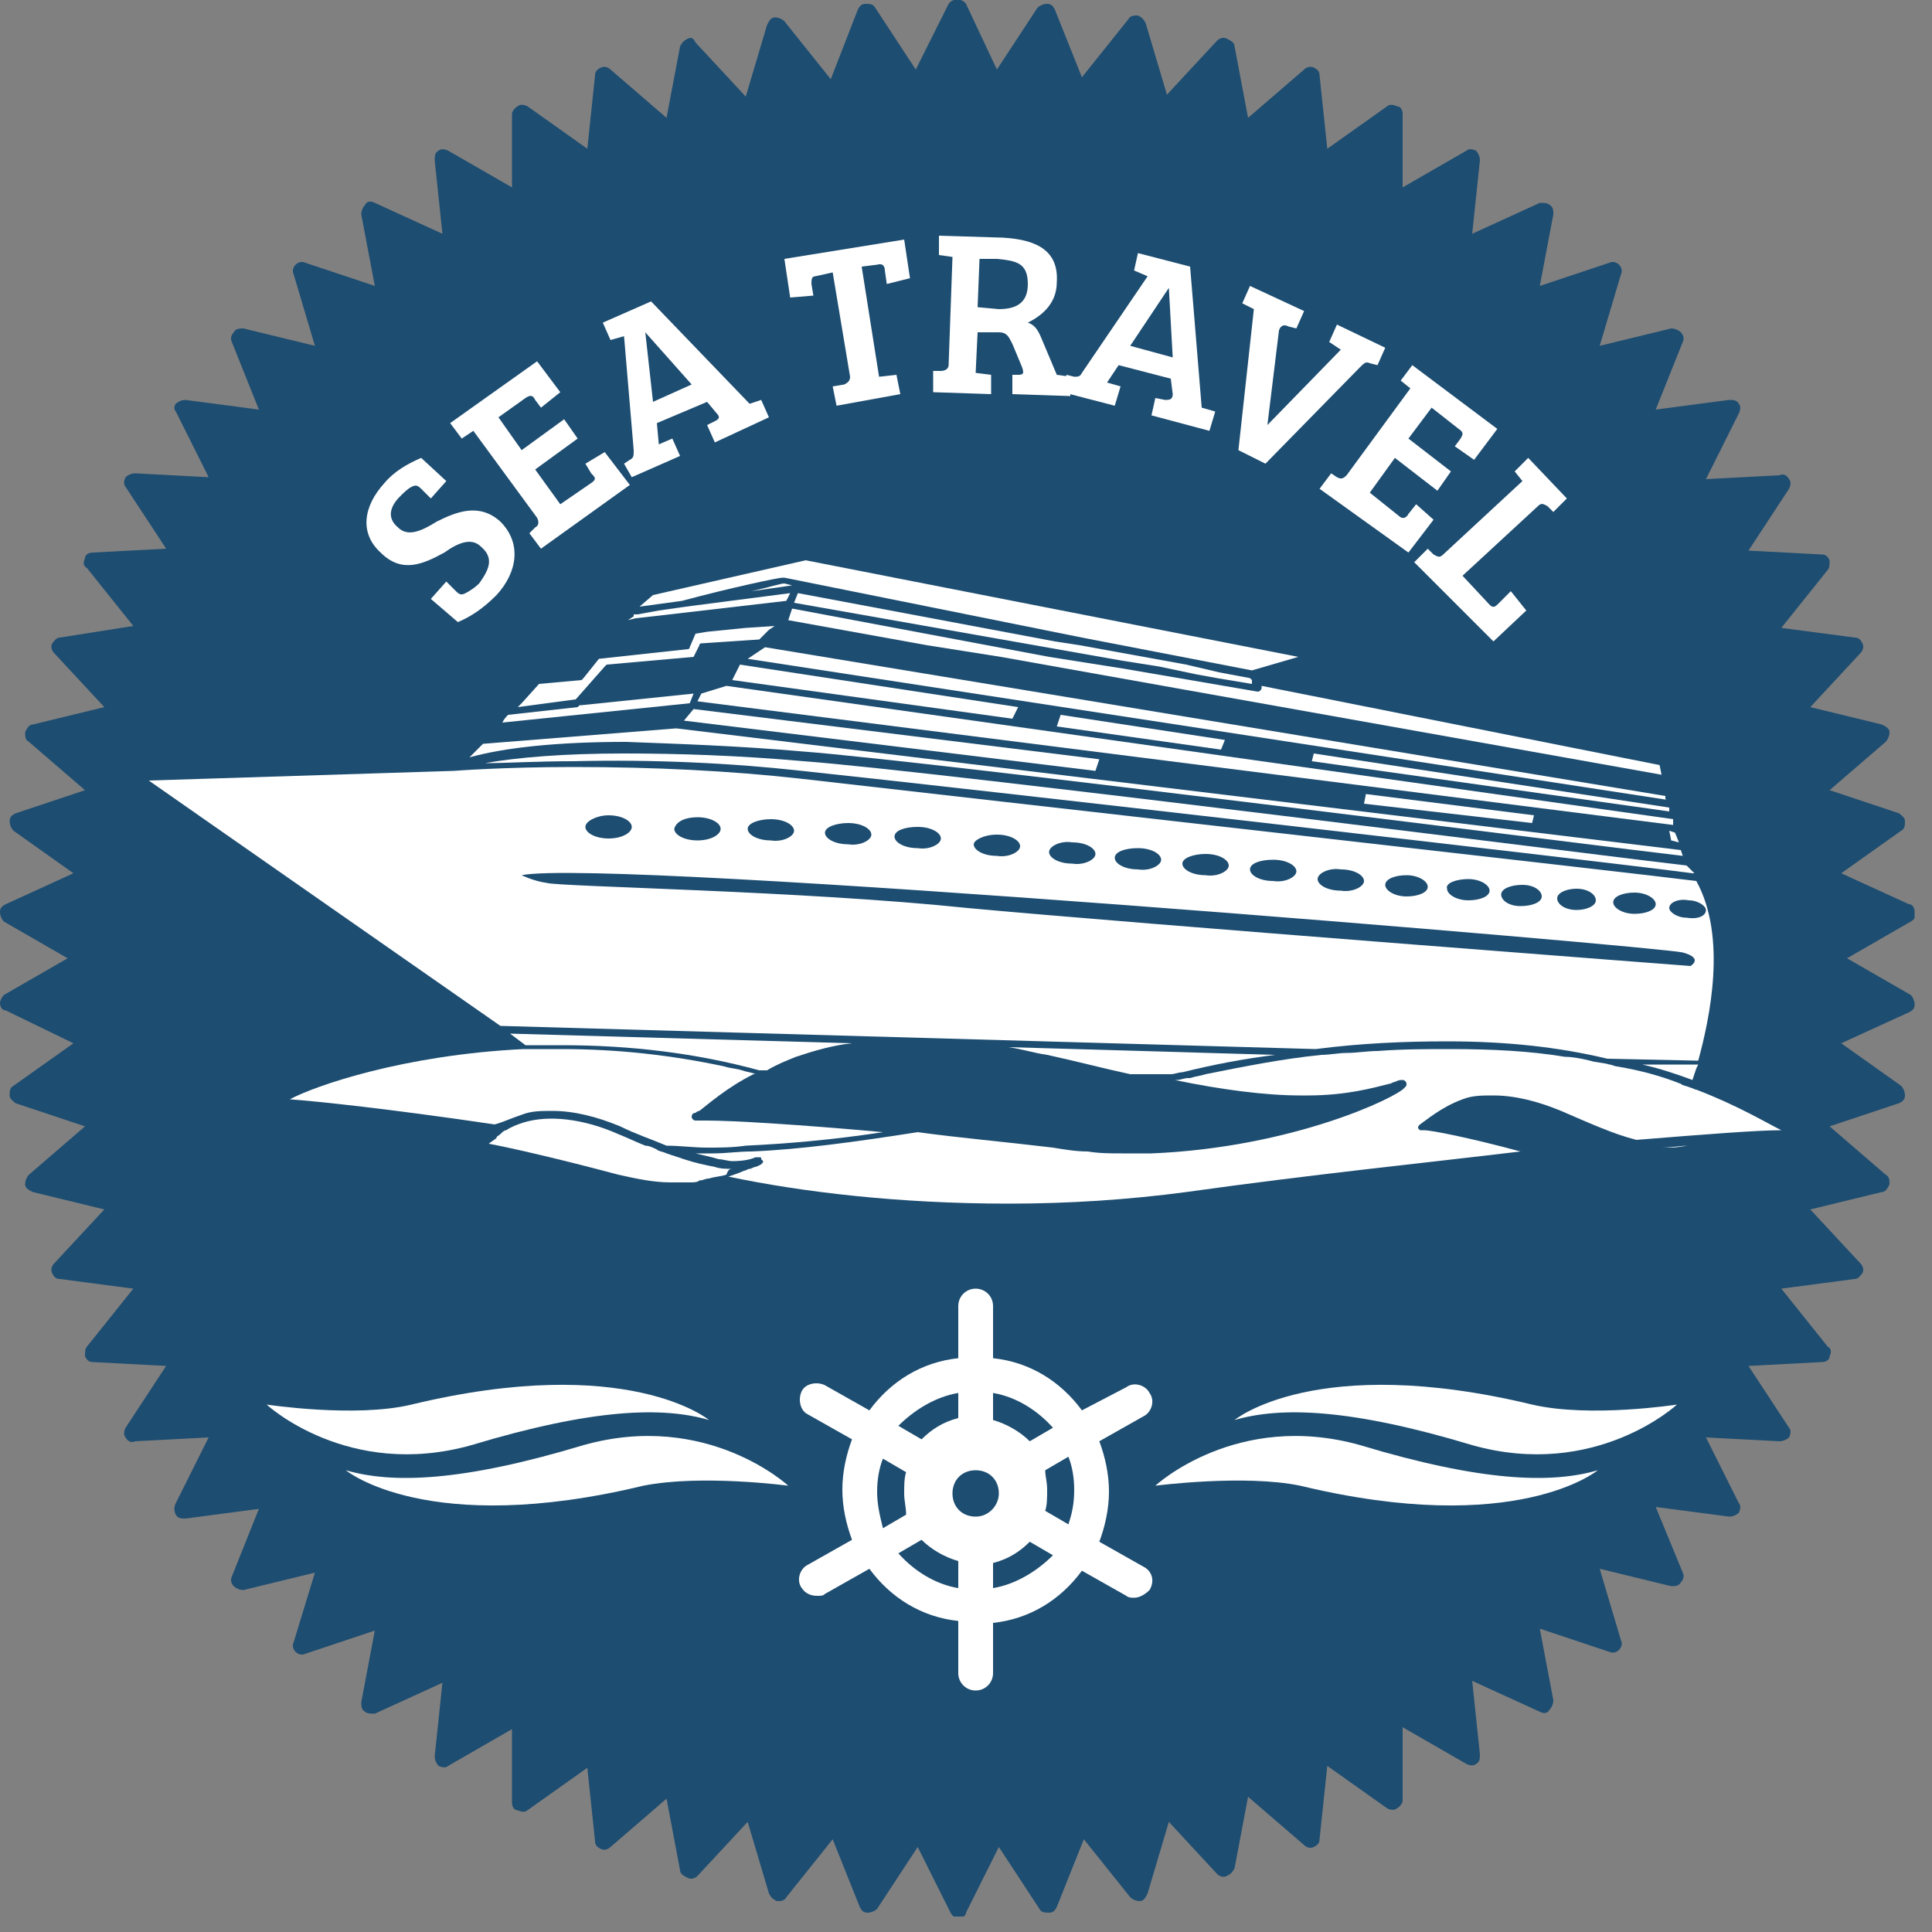 <?xml version="1.0" encoding="UTF-8"?> <svg xmlns="http://www.w3.org/2000/svg" width="100" height="100" viewBox="0 0 100 100" fill="none"><rect x="0" y="0" width="100" height="100" fill="#808080" stroke="none"/> <g clip-path="url(#clip0_59:1816)"> <path d="M95.6 49.6L98.9 47.7C99.1 47.6 99.2 47.4 99.1 47.2C99.1 47 99 46.8 98.8 46.8L95.3 45.2L98.4 43C98.6 42.9 98.6 42.7 98.6 42.5C98.6 42.3 98.4 42.2 98.3 42.1L94.7 40.9L97.6 38.4C97.7 38.3 97.8 38.1 97.8 37.9C97.8 37.7 97.6 37.6 97.4 37.5L93.7 36.6L96.3 33.8C96.4 33.7 96.5 33.5 96.4 33.3C96.3 33.1 96.2 33 96 33L92.2 32.5L94.6 29.5C94.7 29.4 94.7 29.2 94.7 29C94.6 28.8 94.5 28.7 94.3 28.7L90.5 28.5L92.6 25.3C92.7 25.1 92.7 24.9 92.6 24.8C92.5 24.6 92.3 24.5 92.1 24.6L88.3 24.8L90 21.4C90.1 21.2 90.1 21 90 20.9C89.9 20.7 89.7 20.7 89.5 20.7L85.7 21.2L87.1 17.7C87.2 17.5 87.1 17.3 87 17.2C86.9 17.1 86.7 17 86.5 17L82.8 17.9L83.9 14.2C84 14 83.9 13.8 83.8 13.7C83.7 13.6 83.5 13.5 83.3 13.6L79.7 14.8L80.4 11.1C80.4 10.9 80.4 10.7 80.2 10.6C80.1 10.5 79.9 10.5 79.7 10.5L76.2 12.1L76.6 8.3C76.6 8.1 76.5 7.9 76.4 7.8C76.2 7.7 76 7.7 75.9 7.8L72.6 9.7V5.9C72.6 5.7 72.5 5.5 72.3 5.5C72.1 5.4 71.9 5.4 71.8 5.5L68.7 7.7L68.3 3.9C68.3 3.7 68.2 3.6 68 3.5C67.8 3.4 67.6 3.5 67.5 3.6L64.6 6.1L63.9 2.4C63.9 2.2 63.7 2.1 63.5 2C63.3 1.9 63.1 2 63 2.1L60.4 4.9L59.3 1.2C59.2 1 59.1 0.9 58.9 0.8C58.7 0.8 58.5 0.8 58.4 1L56 4L54.6 0.5C54.5 0.3 54.4 0.2 54.2 0.2C54 0.2 53.8 0.3 53.7 0.4L51.6 3.6L50 0.2C49.8 -0.1 49.3 -0.1 49.1 0.2L47.4 3.6L45.3 0.4C45.2 0.2 45 0.2 44.8 0.2C44.6 0.2 44.5 0.3 44.4 0.5L43 4.1L40.6 1.1C40.5 1 40.3 0.9 40.1 0.9C39.9 0.9 39.8 1.1 39.7 1.3L38.6 5L36 2.2C35.9 2 35.8 1.9 35.6 2C35.4 2.1 35.3 2.2 35.2 2.4L34.5 6.1L31.6 3.6C31.5 3.5 31.3 3.4 31.1 3.5C30.9 3.6 30.8 3.7 30.8 3.9L30.4 7.7L27.3 5.5C27.1 5.4 26.9 5.4 26.8 5.5C26.6 5.6 26.5 5.8 26.5 5.9V9.7L23.2 7.8C23 7.7 22.8 7.7 22.7 7.8C22.5 7.9 22.5 8.1 22.5 8.3L22.9 12.1L19.4 10.5C19.2 10.4 19 10.4 18.9 10.6C18.8 10.7 18.7 10.9 18.7 11.1L19.4 14.8L15.8 13.6C15.6 13.5 15.4 13.6 15.3 13.7C15.2 13.8 15.1 14 15.2 14.2L16.3 17.9L12.6 17C12.4 17 12.2 17 12.1 17.2C12 17.3 11.9 17.5 12 17.7L13.4 21.2L9.6 20.7C9.4 20.7 9.2 20.8 9.1 20.9C9 21 9 21.2 9.1 21.3L10.8 24.7L7 24.5C6.8 24.5 6.6 24.6 6.5 24.7C6.4 24.9 6.4 25.1 6.5 25.2L8.6 28.4L4.8 28.6C4.6 28.6 4.4 28.7 4.4 28.9C4.3 29.1 4.3 29.3 4.5 29.4L6.9 32.4L3.1 33C2.9 33 2.8 33.2 2.7 33.3C2.6 33.5 2.7 33.7 2.8 33.8L5.4 36.6L1.7 37.5C1.5 37.5 1.4 37.7 1.3 37.9C1.3 38.1 1.3 38.3 1.5 38.4L4.4 40.9L0.8 42.1C0.6 42.2 0.5 42.3 0.5 42.5C0.5 42.7 0.6 42.9 0.7 43L3.8 45.2L0.3 46.8C0.1 46.9 0 47 0 47.2C0 47.4 0.1 47.6 0.2 47.7L3.5 49.6L0.2 51.5C0.1 51.6 0 51.8 0 51.9C0 52.1 0.1 52.3 0.3 52.3L3.8 54L0.7 56.2C0.5 56.3 0.5 56.5 0.5 56.7C0.5 56.9 0.7 57 0.8 57.1L4.4 58.3L1.5 60.8C1.4 60.9 1.3 61.1 1.3 61.3C1.3 61.5 1.5 61.6 1.7 61.7L5.4 62.6L2.8 65.4C2.7 65.5 2.6 65.7 2.7 65.9C2.8 66.1 2.9 66.2 3.1 66.2L6.9 66.7L4.5 69.7C4.4 69.8 4.4 70 4.4 70.2C4.5 70.4 4.6 70.5 4.8 70.5L8.6 70.7L6.5 73.9C6.4 74.1 6.4 74.3 6.5 74.4C6.6 74.6 6.8 74.7 7 74.6L10.8 74.4L9.1 77.8C9 78 9 78.2 9.1 78.4C9.2 78.6 9.4 78.6 9.6 78.6L13.4 78.1L12 81.6C11.9 81.8 12 82 12.1 82.1C12.2 82.2 12.4 82.3 12.6 82.3L16.3 81.4L15.2 85C15.1 85.2 15.2 85.4 15.3 85.5C15.4 85.6 15.6 85.7 15.8 85.6L19.4 84.4L18.7 88.1C18.7 88.3 18.7 88.5 18.9 88.6C19 88.7 19.2 88.7 19.4 88.7L22.9 87.1L22.5 90.9C22.5 91.1 22.6 91.3 22.7 91.4C22.9 91.5 23.1 91.5 23.2 91.4L26.5 89.5V93.3C26.5 93.5 26.6 93.7 26.8 93.7C27 93.8 27.2 93.8 27.3 93.7L30.4 91.5L30.8 95.3C30.8 95.5 30.9 95.6 31.1 95.7C31.3 95.8 31.5 95.7 31.6 95.6L34.5 93.1L35.2 96.8C35.2 97 35.4 97.1 35.6 97.2C35.8 97.3 36 97.2 36.1 97.1L38.7 94.3L39.8 98C39.9 98.2 40 98.3 40.2 98.4C40.4 98.4 40.6 98.4 40.7 98.2L43.1 95.2L44.5 98.7C44.6 98.9 44.7 99 44.9 99C45.1 99 45.3 98.9 45.4 98.8L47.5 95.6L49.2 99C49.3 99.2 49.5 99.3 49.6 99.3C49.7 99.3 50 99.2 50 99L51.7 95.6L53.8 98.8C53.9 99 54.1 99 54.3 99C54.5 99 54.6 98.9 54.7 98.7L56.1 95.2L58.5 98.2C58.6 98.3 58.8 98.4 59 98.4C59.2 98.4 59.3 98.2 59.4 98L60.5 94.3L63 97C63.1 97.1 63.3 97.2 63.5 97.1C63.7 97 63.8 96.9 63.9 96.7L64.6 93L67.5 95.5C67.6 95.6 67.8 95.7 68 95.6C68.2 95.5 68.3 95.4 68.3 95.2L68.7 91.4L71.8 93.6C72 93.7 72.2 93.7 72.3 93.6C72.5 93.5 72.6 93.3 72.6 93.2V89.4L75.9 91.3C76.1 91.4 76.3 91.4 76.4 91.3C76.6 91.2 76.6 91 76.6 90.8L76.2 87L79.7 88.6C79.9 88.7 80.1 88.7 80.2 88.5C80.3 88.4 80.4 88.2 80.4 88L79.7 84.3L83.3 85.5C83.5 85.6 83.7 85.5 83.8 85.4C83.9 85.3 84 85.1 83.9 84.9L82.8 81.2L86.5 82.1C86.7 82.1 86.9 82.1 87 81.9C87.1 81.8 87.2 81.6 87.1 81.4L85.7 78L89.5 78.5C89.7 78.5 89.9 78.4 90 78.3C90.1 78.1 90.1 77.9 90 77.8L88.3 74.4L92.1 74.6C92.3 74.6 92.5 74.5 92.6 74.4C92.7 74.2 92.7 74 92.6 73.9L90.5 70.7L94.3 70.5C94.5 70.5 94.7 70.4 94.7 70.2C94.8 70 94.8 69.8 94.6 69.7L92.2 66.7L96 66.2C96.2 66.2 96.3 66 96.4 65.9C96.5 65.7 96.4 65.5 96.3 65.4L93.7 62.6L97.4 61.7C97.6 61.7 97.7 61.5 97.8 61.3C97.8 61.1 97.8 60.9 97.6 60.8L94.7 58.3L98.3 57.1C98.5 57 98.6 56.9 98.6 56.7C98.6 56.5 98.5 56.3 98.4 56.2L95.3 54L98.8 52.4C99 52.3 99.1 52.2 99.1 52C99.1 51.8 99 51.6 98.9 51.5L95.6 49.6Z" fill="#1D4D71"></path> <path d="M86.4 59.4C86.9 59.4 87.2 59.3 87.4 59.3C87 59.3 86.5 59.4 86 59.4C86.2 59.4 86.3 59.4 86.4 59.4Z" fill="white"></path> <path d="M41.7 29L33.8 30.8L33.1 31.4L35.3 31.1C37.9 30.4 40.3 29.9 40.5 29.9H40.6L56 33L64.8 34.7L67.2 34L41.7 29Z" fill="white"></path> <path d="M26 37.4L35.7 36.4L35.9 35.9L30.1 36.5H30L29.9 36.6L26.3 37C26.2 37.1 26.1 37.2 26 37.4Z" fill="white"></path> <path d="M68.1 54.3C70.4 54 72.7 53.9 74.9 53.9C78 53.9 80.7 54.2 83.2 54.8L87.9 54.9C88.5 52.7 89.4 48.5 87.8 45.6C84.7 45.2 50.1 41.3 41.4 40.3C37.8 39.9 33.9 39.7 29.7 39.7C26 39.7 23.5 39.9 23.5 39.9L7.7 40.4L25.9 53.1L68.1 54.3ZM87.4 46.6C87.9 46.6 88.3 46.9 88.3 47.1C88.3 47.4 87.9 47.6 87.3 47.5C86.8 47.5 86.4 47.2 86.4 47C86.4 46.7 86.9 46.5 87.4 46.6ZM84.6 46.2C85.2 46.2 85.7 46.5 85.7 46.8C85.7 47.1 85.2 47.3 84.6 47.3C84 47.3 83.5 47 83.5 46.7C83.5 46.4 84 46.2 84.6 46.2ZM81.6 46C82.2 46 82.6 46.3 82.6 46.6C82.6 46.9 82.1 47.1 81.6 47.1C81 47.1 80.6 46.8 80.6 46.5C80.6 46.2 81.1 46 81.6 46ZM78.8 45.8C79.4 45.8 79.8 46.1 79.8 46.4C79.8 46.7 79.3 46.9 78.7 46.9C78.1 46.9 77.7 46.6 77.7 46.3C77.7 46 78.2 45.8 78.8 45.8ZM76 45.5C76.6 45.5 77.1 45.8 77.1 46.1C77.1 46.4 76.6 46.6 76 46.6C75.4 46.6 74.9 46.3 74.9 46C74.8 45.7 75.4 45.5 76 45.5ZM72.8 45.3C73.4 45.3 73.9 45.6 73.9 45.9C73.9 46.2 73.4 46.4 72.8 46.4C72.2 46.4 71.7 46.1 71.7 45.8C71.7 45.5 72.2 45.3 72.8 45.3ZM69.4 45C70.1 45 70.6 45.3 70.6 45.6C70.6 45.9 70 46.2 69.4 46.1C68.7 46.1 68.2 45.8 68.2 45.5C68.2 45.2 68.8 44.9 69.4 45ZM65.9 44.5C66.6 44.5 67.1 44.8 67.1 45.1C67.1 45.4 66.5 45.7 65.9 45.6C65.2 45.6 64.7 45.3 64.7 45C64.7 44.7 65.2 44.5 65.9 44.5ZM62.4 44.2C63.1 44.2 63.6 44.5 63.6 44.8C63.6 45.1 63 45.4 62.4 45.3C61.7 45.3 61.2 45 61.2 44.7C61.2 44.4 61.8 44.2 62.4 44.2ZM58.9 43.9C59.6 43.9 60.1 44.2 60.1 44.5C60.1 44.8 59.5 45.1 58.9 45C58.2 45 57.7 44.7 57.7 44.4C57.7 44.1 58.2 43.9 58.9 43.9ZM55.5 43.6C56.2 43.6 56.7 43.9 56.7 44.2C56.7 44.5 56.1 44.8 55.5 44.7C54.8 44.7 54.3 44.4 54.3 44.1C54.3 43.8 54.9 43.5 55.5 43.6ZM51.6 43.2C52.3 43.2 52.8 43.5 52.8 43.8C52.8 44.1 52.2 44.4 51.6 44.3C50.9 44.3 50.4 44 50.4 43.7C50.4 43.5 50.9 43.2 51.6 43.2ZM47.5 42.8C48.2 42.8 48.7 43.1 48.7 43.4C48.7 43.7 48.1 44 47.5 43.9C46.8 43.9 46.3 43.6 46.3 43.3C46.3 43 46.8 42.8 47.5 42.8ZM43.9 42.6C44.6 42.6 45.1 42.9 45.1 43.2C45.1 43.5 44.5 43.8 43.9 43.7C43.2 43.7 42.7 43.4 42.7 43.1C42.7 42.8 43.3 42.6 43.9 42.6ZM39.9 42.4C40.6 42.4 41.1 42.7 41.1 43C41.1 43.3 40.5 43.6 39.9 43.5C39.2 43.5 38.7 43.2 38.7 42.9C38.7 42.6 39.3 42.4 39.9 42.4ZM36.1 42.3C36.8 42.3 37.3 42.6 37.3 42.9C37.3 43.2 36.8 43.5 36.1 43.5C35.4 43.5 34.9 43.2 34.9 42.9C35 42.5 35.5 42.3 36.1 42.3ZM31.5 42.2C32.2 42.2 32.7 42.5 32.7 42.8C32.7 43.1 32.2 43.4 31.5 43.4C30.8 43.4 30.3 43.1 30.3 42.8C30.3 42.5 30.9 42.2 31.5 42.2ZM87.1 49.3C88.2 49.6 87.5 50 87.5 50C87.5 50 58.7 47.8 50.1 47C41.5 46.1 29 45.9 28.3 45.7C27.6 45.6 27 45.3 27 45.3C31.5 44.4 85.9 49 87.1 49.3Z" fill="white"></path> <path d="M41.6 38.9C48.2 39.4 83.6 43.9 87.1 44.3L87 44L35 37.7L25 38.5C24.7 38.8 24.5 39 24.3 39.2C26.1 38.7 28.8 38.4 32.4 38.4C35 38.5 38.2 38.6 41.6 38.9Z" fill="white"></path> <path d="M38.9 30.6L41 30.3L40.6 30.2C40.4 30.2 39.8 30.4 38.9 30.6Z" fill="white"></path> <path d="M87.6 55.9L87.8 55.3L87.9 55.1H85C85.9 55.3 86.8 55.6 87.6 55.9Z" fill="white"></path> <path d="M41.2 54.7C42.1 54.4 43.1 54.1 44.1 54L26.4 53.5L27.2 54.1C27.8 54.1 28.4 54.1 29.1 54.1C32.6 54.1 36 54.5 39.3 55.4H39.7C40.2 55.1 40.7 54.9 41.2 54.7Z" fill="white"></path> <path d="M61.2 55.5C62.8 55.1 64.4 54.8 66 54.6L52.2 54.2C52.9 54.3 53.5 54.5 54.2 54.6C55.6 54.9 57.1 55.3 58.5 55.6H60.6C60.8 55.6 61 55.5 61.2 55.5Z" fill="white"></path> <path d="M41.5 39.9C50 40.8 83.1 44.6 87.6 45.2C87.6 45.2 87.6 45.2 87.7 45.2L87.3 44.8C85.4 44.6 48.4 39.9 41.6 39.4C38.2 39.1 35.1 39 32.3 39C29.2 39 26.8 39.2 25.1 39.5C26.2 39.5 27.8 39.4 29.7 39.4C33.9 39.3 37.9 39.5 41.5 39.9Z" fill="white"></path> <path d="M27.9 35.4L27 36.4L26.8 36.6L29.8 36.2L31.3 34.5L31.4 34.4L35.9 34L36.2 33.4C36.2 33.3 36.3 33.3 36.3 33.3L39.3 33.1L39.4 33L39.6 32.8L39.8 32.6L40.1 32.4L38.6 32.5L37.6 32.6L36.6 32.7L36 32.8L35.7 33.5C35.7 33.6 35.6 33.6 35.6 33.6L31 34.1L30.2 35.1L30.1 35.2L27.9 35.4Z" fill="white"></path> <path d="M86.2 41.2L39.6 33.5L38.7 34.1L86.3 41.4H86.2V41.2Z" fill="white"></path> <path d="M65.3 35.5V35.6C65.3 35.7 65.2 35.8 65.1 35.8L58.1 34.6L56.2 34.3L54.3 34L41 31.5L40.8 32.1L48 33.4L49.9 33.7L51.8 34L86 40.1L85.9 39.6L65.3 35.5Z" fill="white"></path> <path d="M37.6 35.5L36.3 35.9L36.1 36.3L86.6 42.7V42.4L37.6 35.5Z" fill="white"></path> <path d="M79.3 42.6L79.4 42.2L70.7 41.1L70.6 41.6L79.3 42.6Z" fill="white"></path> <path d="M86.9 43.6L86.7 43.1L86.4 43L86.5 43.5L86.9 43.6Z" fill="white"></path> <path d="M56.7 39.9L56.9 39.3L35.9 36.7L35.4 37.3L56.7 39.9Z" fill="white"></path> <path d="M52.7 36.6L38.3 34.4L37.9 35.2L52.4 37.2L52.7 36.6Z" fill="white"></path> <path d="M68 39L67.9 39.4L86.4 42V41.8L68 39Z" fill="white"></path> <path d="M54.9 37L54.7 37.6L63.2 38.8L63.4 38.3L54.9 37Z" fill="white"></path> <path d="M64.8 35.2L64.7 35.1L63.1 34.8L61.4 34.4L55.9 33.4L54.6 33.2L41.3 30.7L41.1 31.2L58.1 34.2L60 34.5L61.9 34.9L63 35.1L64.8 35.4V35.3V35.2Z" fill="white"></path> <path d="M32.8 31.8V31.9L32.5 32.1L32.9 32L33.8 31.9L40.7 31.1L40.9 30.7L35.5 31.4L34.1 31.6L33 31.8H32.8Z" fill="white"></path> <path d="M27 57.7C27.5 57.5 28 57.5 28.6 57.5C29.7 57.5 30.9 57.8 32.1 58.3C32.9 58.7 33.8 59 34.5 59.3C35.2 59.3 35.9 59.4 36.6 59.4C37.3 59.4 37.9 59.4 38.6 59.3C40.7 59.2 43.1 59 45.7 58.6C41.3 58.2 37.9 58 36.6 58C36.3 58 36.1 58 36.1 58H36C35.9 58 35.8 57.9 35.8 57.8C35.8 57.8 35.8 57.6 36 57.6C36 57.6 36.1 57.5 36.2 57.5C36.6 57.2 37.6 56.3 39 55.6C39 55.6 39 55.6 39.1 55.6C38.9 55.5 38.7 55.5 38.4 55.4C38.1 55.3 37.8 55.3 37.5 55.2C34.7 54.6 31.9 54.3 29.1 54.3C28.6 54.3 28.2 54.3 27.7 54.3C27.6 54.3 27.5 54.3 27.4 54.3C27.3 54.3 27.2 54.3 27.1 54.3C20.9 54.6 16.3 56.2 15 56.9C16.4 57 20.2 57.4 25.6 58.2C26 58.1 26.4 57.9 27 57.7Z" fill="white"></path> <path d="M87.8 56.4C87.7 56.4 87.6 56.3 87.5 56.3C87.3 56.2 87.1 56.2 87 56.1C86 55.7 84.9 55.4 83.7 55.2C83.6 55.2 83.4 55.1 83.3 55.1C83 55 82.6 55 82.3 54.9C81.9 54.8 81.4 54.7 81 54.7C79.2 54.4 77.2 54.3 75.1 54.3C73.8 54.3 72.6 54.3 71.3 54.4C70.8 54.4 70.2 54.5 69.7 54.5C69.3 54.5 68.8 54.6 68.4 54.6C66.4 54.8 64.4 55.2 62.4 55.6C62.1 55.7 61.9 55.7 61.6 55.8H61.5C61.3 55.8 61.1 55.9 60.9 55.9H60.8C63.2 56.4 65.5 56.7 67.3 56.7C67.4 56.7 67.6 56.7 67.7 56.7C69.7 56.7 71.1 56.3 71.9 56.1C72 56.1 72.1 56 72.2 56C72.4 55.9 72.5 55.9 72.5 55.9C72.5 55.9 72.5 55.9 72.6 55.9C72.7 55.9 72.8 56 72.8 56.1C72.8 56.2 72.8 56.2 72.7 56.3C72.3 56.8 66.9 59.4 59.6 59.7C59.2 59.7 58.8 59.7 58.3 59.7C58.2 59.7 58.2 59.7 58.1 59.7C57.5 59.7 56.9 59.7 56.3 59.6C55.7 59.6 55.1 59.5 54.5 59.4C52 59.1 49.7 58.9 47.5 58.6C44.3 59.1 41.4 59.5 38.9 59.6C38.2 59.6 37.6 59.7 36.9 59.7C36.6 59.7 36.3 59.7 36 59.7C36.4 59.8 36.9 59.9 37.2 60C37.4 60 37.7 60.1 37.9 60.1C38.5 60.1 38.9 60 39.1 59.9C39.2 59.9 39.2 59.9 39.3 59.9C39.4 59.9 39.4 59.9 39.4 60L39.5 60.1C39.5 60.2 39.4 60.3 39.1 60.4C39 60.4 38.9 60.5 38.8 60.5C38.7 60.5 38.6 60.6 38.5 60.6C38.3 60.7 38 60.8 37.7 60.9C41.5 61.7 46.5 62.3 52.2 62.3C55.3 62.3 58.4 62.1 61.4 61.7C67.8 60.8 73.7 60.2 78.7 59.6C76.1 58.9 74.1 58.5 73.7 58.5C73.6 58.5 73.5 58.5 73.5 58.5L73.4 58.4C73.4 58.3 73.4 58.3 73.5 58.2C73.8 58 74.6 57.3 75.7 56.9C76.2 56.7 76.7 56.7 77.3 56.7C78.4 56.7 79.6 57 80.8 57.5C82.2 58.1 83.5 58.7 84.7 59C88.4 58.7 91 58.5 92.2 58.5C91.4 58.1 89.9 57.2 87.8 56.4Z" fill="white"></path> <path d="M37.9 60.5C37.6 60.5 37.3 60.5 37 60.4C36.5 60.3 36 60.2 35.4 60C35.1 59.9 34.8 59.8 34.5 59.7C34.3 59.6 34.1 59.6 34 59.5C33.8 59.4 33.6 59.3 33.4 59.3C32.9 59.1 32.5 58.9 32 58.7C30.2 57.9 28.4 57.7 27.1 58.1C26.8 58.2 26.5 58.3 26.2 58.5C26.1 58.5 26 58.6 25.9 58.7C25.8 58.8 25.7 58.8 25.7 58.9C25.6 59 25.4 59.1 25.3 59.2C26.4 59.4 29 60 32 60.8C32.9 61 33.8 61.2 34.7 61.2C35 61.2 35.4 61.2 35.7 61.2C35.9 61.2 36.1 61.2 36.2 61.1C36.4 61.1 36.5 61 36.7 61C37 60.9 37.3 60.9 37.6 60.8C37.7 60.5 37.8 60.5 37.9 60.5Z" fill="white"></path> <path d="M59.2 81.1L56.9 79.8C57.2 79 57.4 78.1 57.4 77.2C57.4 76.3 57.2 75.4 56.9 74.6L59.2 73.3C59.6 73.1 59.8 72.5 59.5 72.1C59.3 71.7 58.7 71.5 58.3 71.8L56 73C54.9 71.5 53.3 70.5 51.4 70.3V67.6C51.4 67.1 51 66.7 50.5 66.7C50 66.7 49.6 67.1 49.6 67.6V70.3C47.7 70.5 46.1 71.5 45 73L42.7 71.7C42.3 71.5 41.7 71.6 41.5 72C41.3 72.4 41.4 73 41.8 73.2L44.1 74.5C43.8 75.3 43.6 76.2 43.6 77.1C43.6 78 43.8 78.9 44.1 79.7L41.8 81C41.4 81.2 41.2 81.8 41.5 82.2C41.7 82.5 42 82.6 42.3 82.6C42.5 82.6 42.6 82.6 42.7 82.5L45 81.2C46.1 82.7 47.7 83.7 49.6 83.9V86.6C49.6 87.1 50 87.5 50.5 87.5C51 87.5 51.4 87.1 51.4 86.6V84C53.3 83.8 54.9 82.8 56 81.3L58.3 82.6C58.4 82.7 58.6 82.7 58.7 82.7C59 82.7 59.3 82.5 59.5 82.3C59.8 81.8 59.6 81.3 59.2 81.1ZM51.4 72.1C52.6 72.3 53.7 73 54.5 73.9L53.3 74.6C52.8 74.1 52.1 73.7 51.4 73.5V72.1ZM49.6 72.1V73.4C48.8 73.6 48.2 74 47.7 74.5L46.5 73.8C47.3 73 48.4 72.3 49.6 72.1ZM45.4 77.2C45.4 76.6 45.5 76 45.7 75.5L46.9 76.2C46.8 76.5 46.8 76.9 46.8 77.3C46.8 77.7 46.9 78 46.9 78.4L45.7 79.1C45.5 78.3 45.4 77.8 45.4 77.2ZM49.6 82.2C48.4 82 47.3 81.3 46.5 80.4L47.7 79.7C48.2 80.2 48.9 80.6 49.6 80.8V82.2ZM50.5 78.5C49.8 78.5 49.3 78 49.3 77.3C49.3 76.6 49.8 76.1 50.5 76.1C51.2 76.1 51.7 76.6 51.7 77.3C51.7 77.9 51.2 78.5 50.5 78.5ZM51.4 82.2V80.9C52.2 80.7 52.8 80.3 53.3 79.8L54.5 80.5C53.7 81.3 52.6 82 51.4 82.2ZM55.3 78.9L54.1 78.2C54.2 77.9 54.2 77.5 54.2 77.1C54.2 76.7 54.1 76.4 54.1 76.1L55.3 75.4C55.5 75.9 55.6 76.5 55.6 77.1C55.6 77.8 55.5 78.3 55.3 78.9Z" fill="white"></path> <path d="M24.9 28.3C24.4 27.8 23.7 28.1 23 28.6C21.9 29.2 20.8 29.7 19.7 28.6C18.6 27.6 18.8 26.2 19.9 25C20.4 24.4 21.1 24 21.8 23.7L23.1 24.9L22.3 25.8L21.8 25.3C21.6 25.1 21.5 25.1 21.3 25.2C21.1 25.3 20.9 25.5 20.7 25.7C20.2 26.2 20 26.8 20.6 27.3C21.1 27.8 21.8 27.5 22.6 27C23.6 26.5 24.8 26 25.9 27C27 28.1 26.8 29.6 25.7 30.8C25 31.5 24.4 31.9 23.7 32.2L22.3 31L23.1 30.1L23.6 30.6C23.8 30.8 23.9 30.8 24.1 30.7C24.3 30.6 24.6 30.4 24.8 30.2C25.3 29.5 25.6 28.9 24.9 28.3Z" fill="white"></path> <path d="M28 28.4L27.4 27.6L27.7 27.3C27.9 27.2 27.9 27 27.8 26.8L24.5 22.3L23.9 22.7L23.3 21.9L27.8 18.7L29 20.3L28 21.1L27.7 20.7C27.6 20.5 27.5 20.4 27.2 20.6L25.8 21.6L27 23.3L29.2 21.7L29.9 22.7L27.7 24.3L29 26.1L30.6 25C30.9 24.8 30.8 24.7 30.6 24.5L30.3 24L31.3 23.4L32.6 25.1L28 28.4Z" fill="white"></path> <path d="M32.3 17.4L31.6 17.6L31.2 16.7L33.7 15.6L38.8 20.9L39.4 20.7L39.8 21.6L37 22.9L36.6 22L37 21.8C37.2 21.7 37.3 21.6 37.1 21.4L36.6 20.8L34 21.9L34.1 23L34.8 22.7L35.2 23.6L32.7 24.7L32.3 24L32.6 23.8C32.8 23.7 32.8 23.6 32.8 23.3L32.3 17.4ZM33.8 20.8L35.8 19.9L33.4 17.2L33.8 20.8Z" fill="white"></path> <path d="M43.1 14.1L42.2 14.3C42 14.3 42 14.5 42 14.7L42.1 15.3L40.9 15.4L40.6 13.4L46.8 12.4L47.1 14.4L45.9 14.7L45.8 14C45.8 13.8 45.7 13.6 45.4 13.7L44.6 13.8L45.5 19.5L46.4 19.4L46.6 20.4L43.3 21L43.1 20L43.7 19.9C43.9 19.8 44 19.7 44 19.5L43.1 14.1Z" fill="white"></path> <path d="M48.3 19.2H48.7C48.9 19.2 49.1 19.1 49.1 18.9L49.3 13.3L48.6 13.2V12.2L51.9 12.3C53.7 12.4 54.8 13 54.7 14.6C54.7 15.8 53.8 16.4 53.2 16.7C53.5 16.8 53.7 17 53.9 17.5L54.7 19.4L55.4 19.5V20.5L52.4 20.4V19.4H52.7C53 19.4 53 19.3 52.9 19L52.4 17.8C52.2 17.4 52.1 17.2 51.7 17.2H50.6L50.5 19.3L51.3 19.4V20.4L48.3 20.3V19.2ZM51.7 16C52.7 16 53.2 15.6 53.2 14.7C53.2 13.6 52.6 13.5 51.6 13.4H50.7L50.6 15.9L51.7 16Z" fill="white"></path> <path d="M59.4 14.3L58.7 14L58.9 13.1L61.6 13.8L62.2 21.1L62.9 21.3L62.6 22.3L59.6 21.5L59.8 20.6L60.3 20.7C60.5 20.7 60.7 20.7 60.7 20.4L60.6 19.6L57.9 18.9L57.3 19.8L58 20L57.7 21L55 20.3L55.2 19.4L55.6 19.5C55.8 19.5 55.9 19.5 56 19.3L59.4 14.3ZM58.5 17.9L60.7 18.5L60.5 14.9L58.5 17.9Z" fill="white"></path> <path d="M65.6 22L69.4 18.1L68.8 17.7L69.2 16.8L71.7 18L71.3 18.9L70.9 18.8C70.7 18.7 70.6 18.8 70.4 19L65.5 24L64.1 23.3L64.9 16L64.3 15.7L64.7 14.8L67.5 16.1L67.1 17L66.7 16.9C66.5 16.8 66.3 16.8 66.2 17.1L65.6 22Z" fill="white"></path> <path d="M68.3 25.3L68.9 24.5L69.2 24.7C69.4 24.8 69.5 24.8 69.7 24.6L73 20.1L72.5 19.7L73.1 18.9L77.5 22.2L76.3 23.8L75.3 23.1L75.6 22.7C75.7 22.5 75.8 22.4 75.5 22.2L74.1 21.1L72.9 22.7L75.1 24.4L74.4 25.4L72.2 23.7L70.9 25.5L72.4 26.7C72.6 26.9 72.8 26.8 72.9 26.6L73.3 26.1L74.2 26.9L72.9 28.6L68.3 25.3Z" fill="white"></path> <path d="M73.2 29.1L73.9 28.4L74.2 28.7C74.4 28.8 74.5 28.9 74.7 28.7L78.8 24.9L78.4 24.4L79.1 23.7L81.1 25.8L80.4 26.5L80.1 26.2C79.9 26.1 79.8 26 79.6 26.2L75.7 29.8L77.1 31.3C77.3 31.5 77.4 31.4 77.6 31.2L78.2 30.6L79 31.6L77.3 33.2L73.2 29.1Z" fill="white"></path> <path d="M59.8 76.9C59.8 76.9 64 73 70.4 74.8C76.7 76.7 80.3 76.8 82.7 76.1C82.7 76.1 78.5 79.6 67.3 76.9C64.4 76.3 59.8 76.9 59.8 76.9Z" fill="white"></path> <path d="M86.8 72.7C86.8 72.7 82.6 76.6 76.2 74.8C69.9 72.9 66.3 72.8 63.9 73.5C63.9 73.5 68.1 70 79.3 72.7C82.3 73.4 86.8 72.7 86.8 72.7Z" fill="white"></path> <path d="M40.8 76.9C40.8 76.9 36.6 73 30.2 74.8C23.9 76.7 20.3 76.8 17.9 76.1C17.9 76.1 22.1 79.6 33.3 76.9C36.3 76.3 40.8 76.9 40.8 76.9Z" fill="white"></path> <path d="M13.8 72.7C13.8 72.7 18 76.6 24.4 74.8C30.7 72.9 34.3 72.8 36.7 73.5C36.7 73.5 32.5 70 21.3 72.7C18.4 73.4 13.8 72.7 13.8 72.7Z" fill="white"></path> </g> <defs> <clipPath id="clip0_59:1816"> <rect width="99.1" height="99.2" fill="white"></rect> </clipPath> </defs> </svg> 
